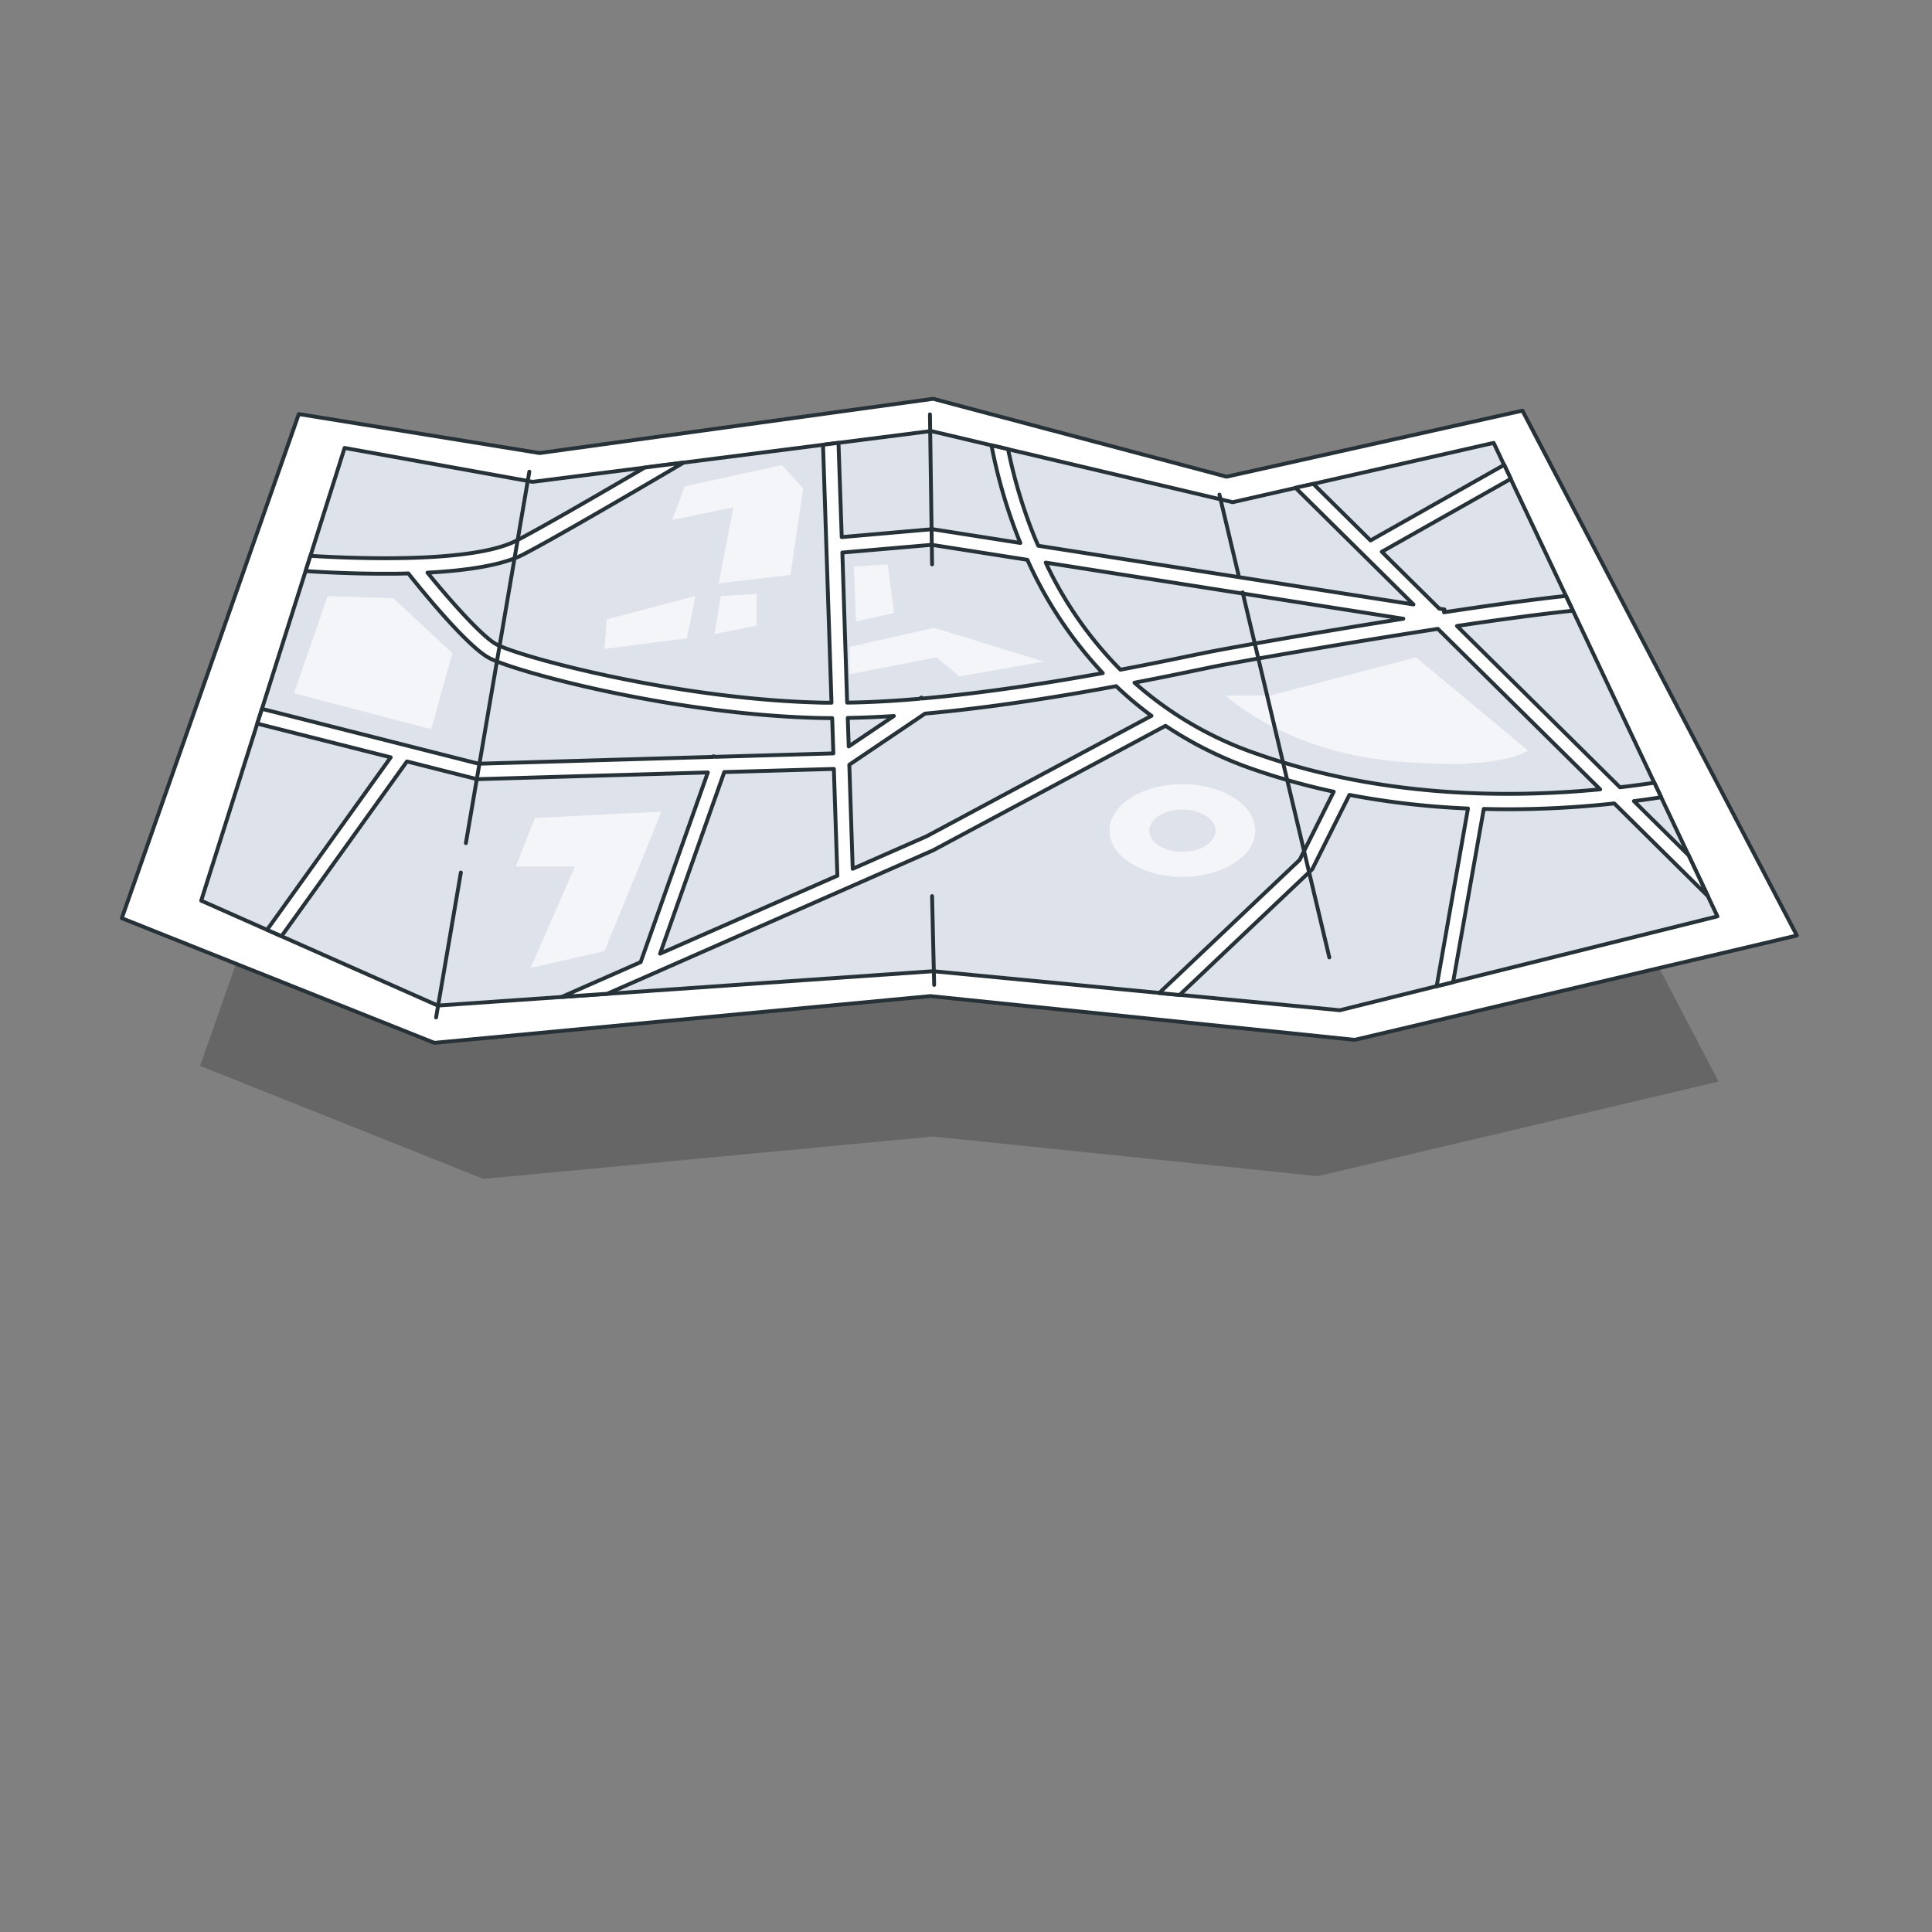 <svg xmlns="http://www.w3.org/2000/svg" viewBox="0 0 500 500"><rect x="0" y="0" width="500" height="500" fill="#808080" stroke="none"/><path d="m93.31 157.58 56.5 9.15L242.13 154l68.83 18.28 69.43-15.49 64.37 123.12-103.74 24.48-99.55-10.26-116.35 10.97-73.34-29.25 41.53-118.27z" style="opacity:.2"/><path d="m77.33 107.16 62.32 10.09 101.85-14.04 75.92 20.16 76.59-17.09 71.02 135.83-114.44 27-109.82-11.32-128.35 12.1-80.9-32.26 45.81-130.47z" style="fill:#fff;stroke:#263238;stroke-linecap:round;stroke-linejoin:round"/><path d="m89.18 115.93 48.68 8.77 103.08-13.15 78.07 18.42 67.55-15.35 57.91 122.53-97.71 24.3-105.28-10.1-128.18 8.89-61.23-27.15 37.11-117.16z" style="fill:#dde2eb;stroke:#263238;stroke-linecap:round;stroke-linejoin:round"/><g style="opacity:.64"><path d="M366.45 170.12 328.71 180h-11.48s14.77 14.22 43.2 16.95 35-2.73 35-2.73Zm-164.06-49.76-25.16 5.47-3.28 8.75 15.86-3.28-3.83 19.68 18.6-2.18 3.28-22.43-5.47-6.01zm-15.86 33.9-1.64 9.85 10.94-2.19v-8.2l-9.3.54zm-6.56 0-2.19 10.94-21.33 2.74.55-7.66 22.97-6.02zM306 202.94c-10.42 0-18.87 5.38-18.87 12s8.45 12 18.87 12 18.87-5.39 18.87-12-8.43-12-18.87-12Zm0 17.49c-4.74 0-8.58-2.44-8.58-5.46s3.84-5.47 8.58-5.47 8.6 2.5 8.6 5.5-3.84 5.43-8.6 5.43Zm-149.55 25.71 14.77-36.1-32.81 1.65-4.93 12.57h15.31l-11.48 26.25 19.14-4.37zm63.44-78.75 21.87-4.92 28.44 8.75-21.88 3.82-6.01-4.92-22.42 4.38v-7.11zm1.09-20.78.55 14.22 9.84-2.19-1.64-12.58-8.75.55zm-136.17 7.65-8.75 25.16 35.55 9.3 5.47-19.69-15.31-14.22-16.96-.55z" style="fill:#fff"/></g><path d="m437 221.33-14.15-14c2.44-.31 4.8-.65 7.06-1l-1.77-3.76c-2.83.42-5.8.82-8.9 1.18L377.06 162c11.21-1.67 21.86-3.11 30-3.95l-1.81-3.82c-8.8.94-20 2.49-31.54 4.23l.12-.73-1.35-.21-14.87-14.72L391 123.93l-1.71-3.62-34.6 19.56-14.8-14.64-4.62 1 30.53 30.2-97.1-15.19c-.47-1.07-.94-2.14-1.37-3.24a130 130 0 0 1-6.44-21.75l-4.3-1a135 135 0 0 0 7 24.1l.48 1.17-22.75-3.57-23.48 2.05-.84-24.4-4 .51 2.19 66.75c-1.36 0-2.72 0-4-.06-36.95-1.07-76.86-11.85-82.77-15.07-4-2.21-13-12.62-17.79-18.53 9.79-.51 19.26-1.83 24.86-4.74 7.68-4 25.85-14.55 41.46-23.75L166.87 121c-13.33 7.81-26.88 15.63-33.21 18.91-11.33 5.88-41.67 4.66-53.32 3.94l-1.25 3.94c4.34.29 11.92.69 20.32.69 2 0 4.15 0 6.26-.08 1.5 1.9 14.65 18.46 20.84 21.84s46.37 14.45 84.57 15.55q2.11.06 4.29.06l.3 9.13-30.57.89-.46-.16-.06.17-60.72 1.77-56.06-14.2-1.21 3.82 34.53 8.73-32 44.63 3.74 1.65 32.46-45.22 18.14 4.59 59.73-1.74L165.8 249l-20.43 9 11.78-.81 84.32-37.12 60.17-32.23a99.12 99.12 0 0 0 22 11 176.87 176.87 0 0 0 21.53 6.05l-8.82 17.65L300 257l5.28.5 34.08-32.3.25-.24 9.62-19.24a211.31 211.31 0 0 0 30.68 3.52l-8.1 46 4.25-1.05 7.94-44.84c2.09.05 4.16.09 6.21.09a257.49 257.49 0 0 0 27.57-1.51l24.23 24Zm-266.18 25.48 16.62-47 28.36-.81.91 27.63Zm192.36-86.68c-23.2 3.66-45.35 7.62-50.17 8.58l-4 .81c-4.28.89-10.95 2.28-19.05 3.8a99.09 99.09 0 0 1-19.33-27.72ZM218 143l23.15-2 24.74 3.88a106.52 106.52 0 0 0 19.51 29.32c-13.6 2.47-30.4 5.13-46.77 6.58l-.17-.25-.46.31c-6.4.55-12.72.92-18.76 1Zm1.4 42.8c3.88-.06 7.88-.24 11.93-.5l-11.68 7.88Zm20.42 30.62-19.14 8.42-.88-26.93 19.6-13.23c17.52-1.58 35.45-4.5 49.47-7.1a93.86 93.86 0 0 0 9.13 7.67ZM325 195a93.21 93.21 0 0 1-31.4-18.32c6.85-1.31 12.48-2.48 16.26-3.27l3.93-.81c7.14-1.43 33.4-6 58.33-9.85l42 41.53c-25.25 2.43-57.65 1.84-89.12-9.28Z" style="fill:#fff;stroke:#263238;stroke-linecap:round;stroke-linejoin:round"/><path d="m119.27 225.81-6.41 37.5m24.13-141.24-16.42 96.12m120.1-110.96.55 38.83m80.37 7.24 22.44 94.48m-28.44-119.77 4.93 20.78" style="fill:none;stroke:#263238;stroke-linecap:round;stroke-linejoin:round"/><path d="m241.76 254.89-.54-22.97" style="fill:#fff;stroke:#263238;stroke-linecap:round;stroke-linejoin:round"/></svg>